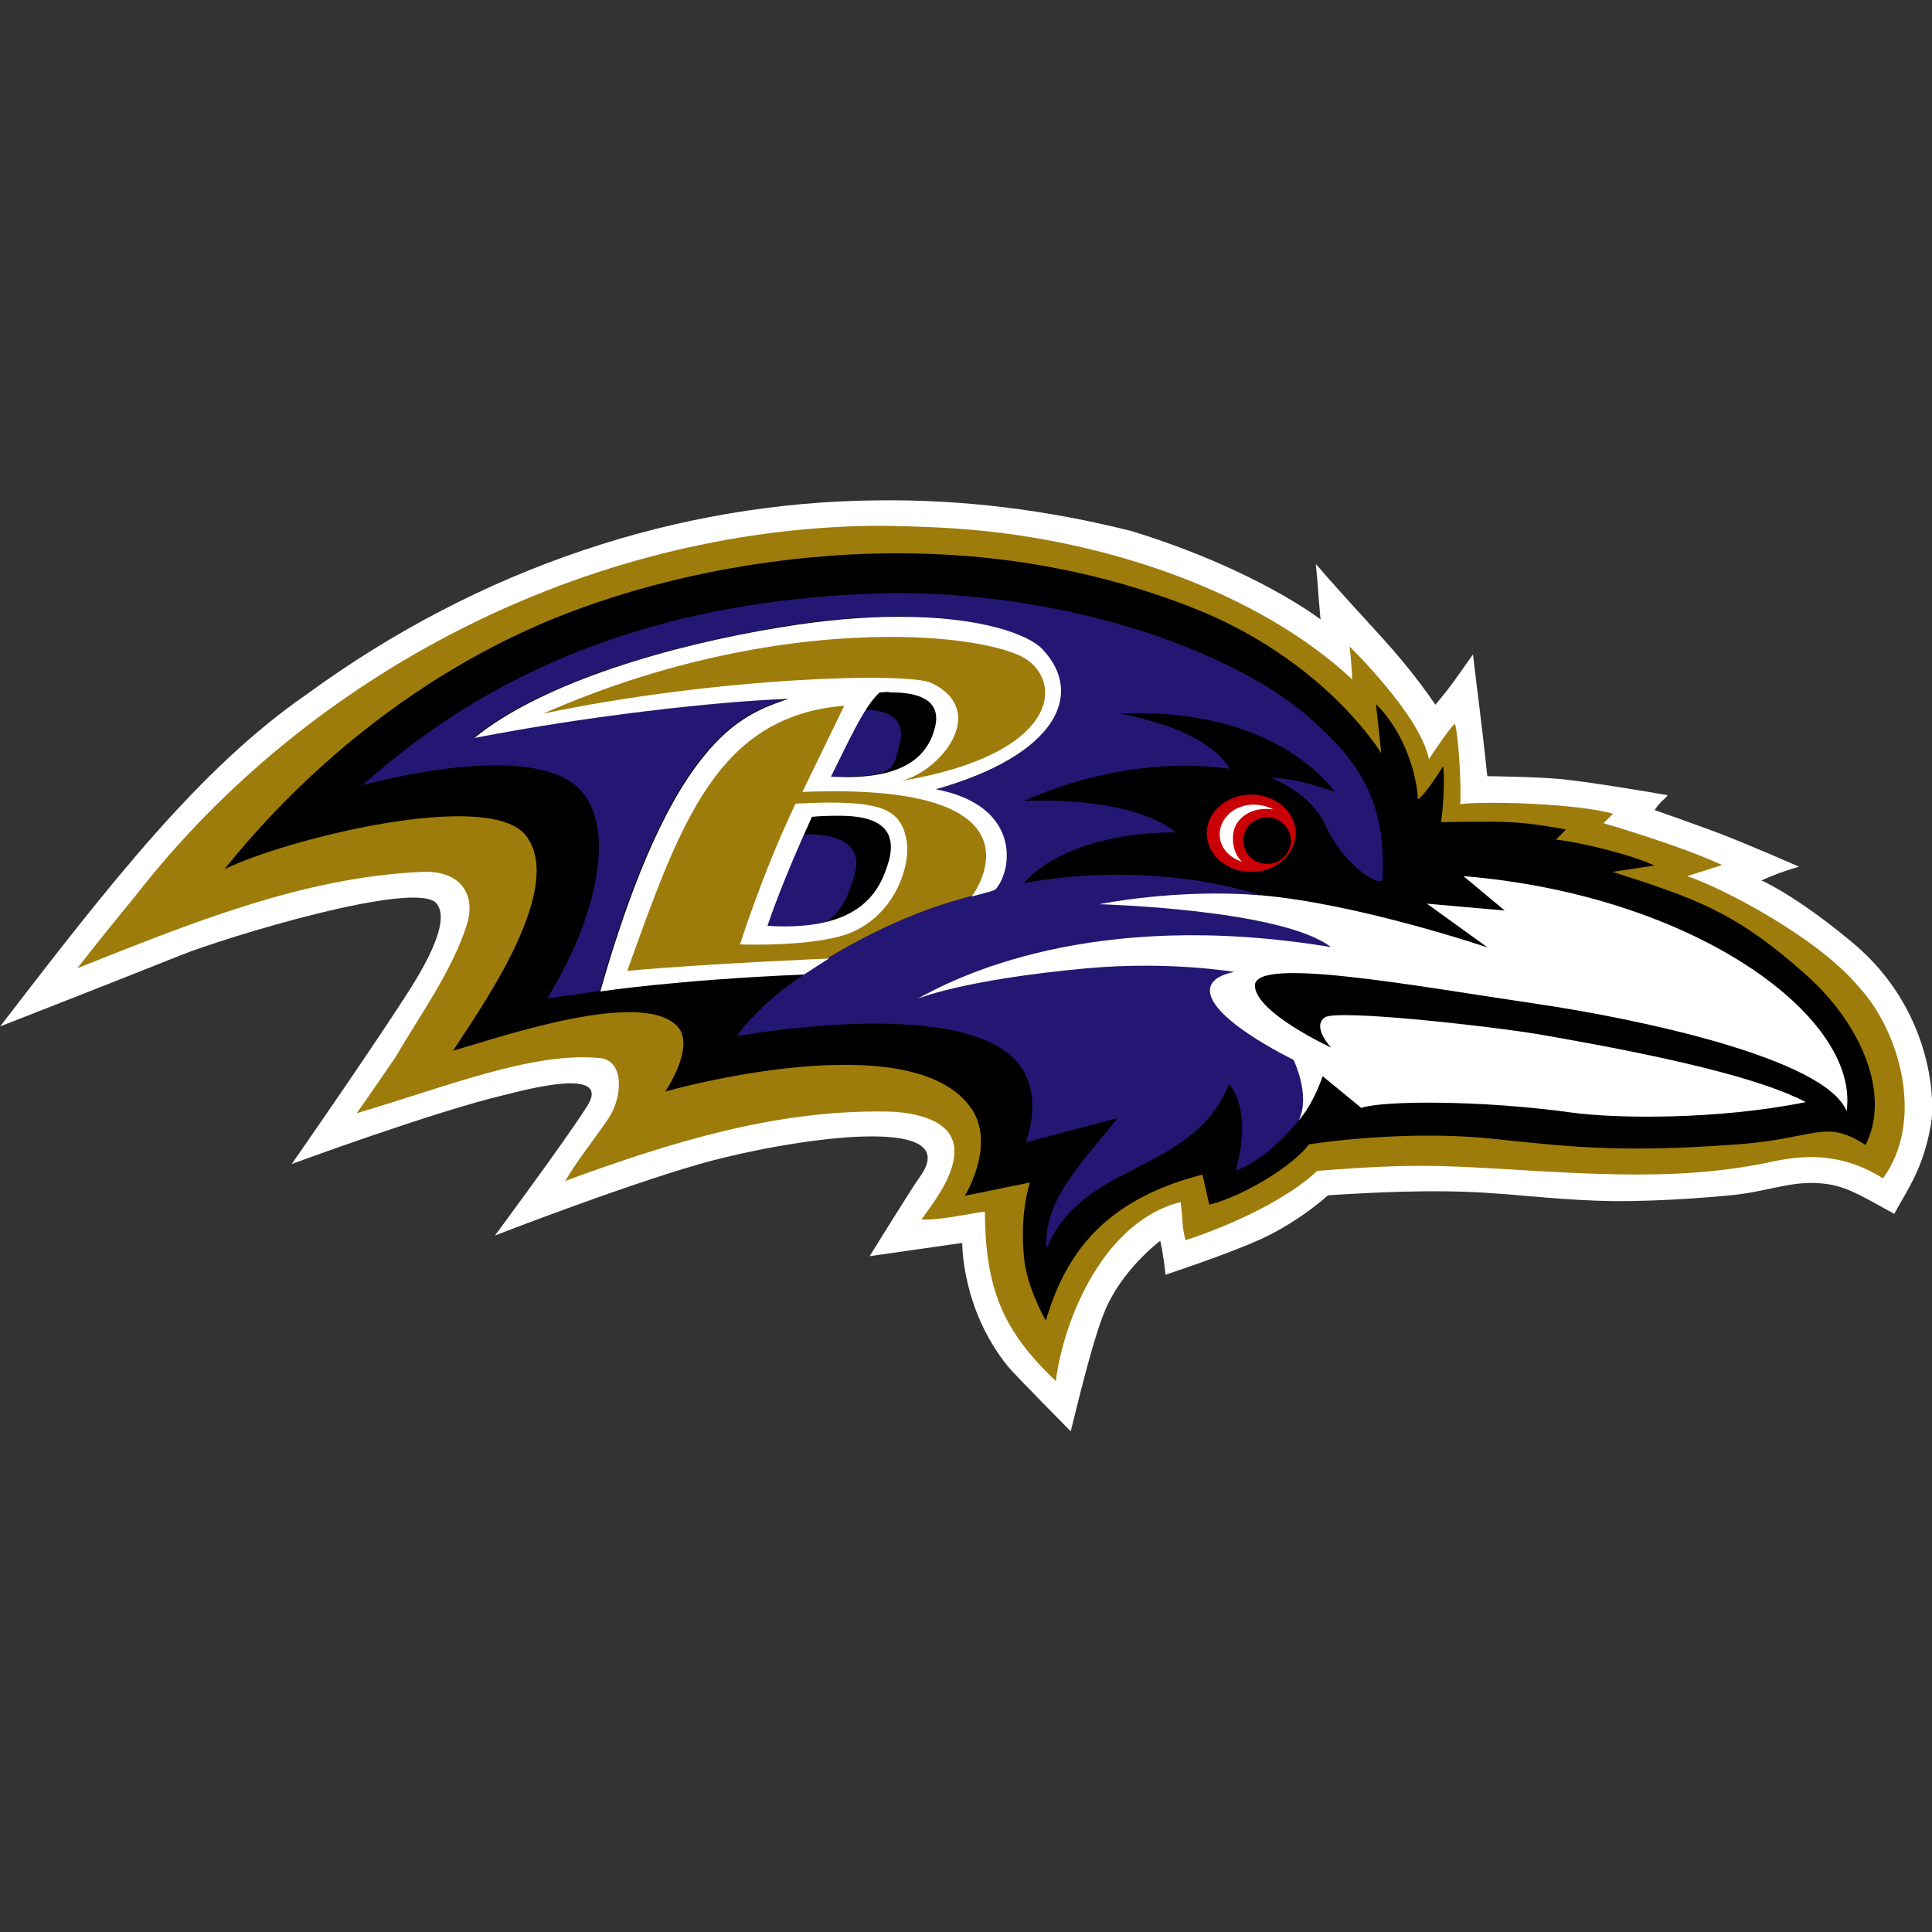 <?xml version="1.0" encoding="utf-8"?>
<!-- Generator: Adobe Illustrator 24.3.0, SVG Export Plug-In . SVG Version: 6.00 Build 0)  -->
<svg version="1.1" id="Layer_1" xmlns="http://www.w3.org/2000/svg" xmlns:xlink="http://www.w3.org/1999/xlink" x="0px" y="0px"
	 viewBox="0 0 512 512" style="enable-background:new 0 0 512 512;" xml:space="preserve">
<rect x="0" y="0" width="512" height="512" fill="#333333" stroke="none"/>
<style type="text/css">
	.st0{fill:#FFFFFF;}
	.st1{fill:#9E7C0C;}
	.st2{fill:#241773;}
	.st3{fill:#C90006;}
</style>
<g id="XMLID_1_">
	<path id="XMLID_5_" class="st0" d="M232.71,132.6c-53.01,0.42-105.61,17.95-151.33,51.33c-28.47,19.63-52.31,50.35-81.34,88.08
		c0,0,28.75-11.22,47.68-18.79c11.78-4.77,62.83-20.34,68.02-13.74c4.63,5.89-7.15,22.72-10.38,27.77
		c-10.66,16.27-28.05,41.23-28.05,41.23s38.01-14.02,56.66-18.37c4.63-1.12,28.47-7.71,21.6,3.09c-5.89,9.26-24.4,34.22-24.4,34.22
		s33.24-12.9,53.72-18.79c21.74-6.31,71.67-14.45,58.9,3.23c-2.24,3.09-13.32,21.04-13.32,21.04l24.54-3.51
		c0,0-0.28,17.39,12.06,32.68c1.68,2.1,16.69,17.25,16.69,17.25c2.24-9.12,5.89-24.12,8.84-31.42
		c4.49-11.36,14.87-19.07,14.87-19.07s0.84,3.37,1.4,8.98c0,0,16.69-5.47,25.53-9.54c10.24-4.77,17.53-11.5,17.53-11.5
		c11.08-0.7,28.05-1.68,43.34-0.56c7.15,0.42,20.34,1.96,32.12,2.1c13.74,0.14,30.71-1.4,33.66-1.82
		c9.26-1.26,15.01-3.93,23.42-2.66c5.61,0.84,10.24,3.93,17.53,7.85c3.65-6.73,7.57-11.78,9.68-23.42
		c1.4-7.71-0.28-31.14-20.34-48.11c-15.15-12.76-24.54-16.83-24.54-16.83c3.37-1.54,6.17-2.52,9.96-3.65c0,0-11.92-5.19-19.35-8.13
		c-4.91-1.96-18.93-6.87-18.93-6.87s0.98-1.4,1.68-2.1c1.12-0.98,1.82-1.82,1.82-1.82s-15.85-2.8-26.37-4.07
		c-6.45-0.84-21.46-0.98-21.46-0.98c-1.68-15.99-2.95-24.68-3.79-32.26c-3.09,4.21-5.19,7.71-9.96,13.32
		c-9.96-14.45-16.55-19.78-31.7-37.31c0,0,0.56,5.47,0.7,8.13c0.14,2.24,0.56,6.59,0.56,6.59s-16.83-13.18-50.07-23.42
		C277.58,135.13,255.15,132.32,232.71,132.6L232.71,132.6z M392.73,228.25l17.25,3.23l23.56,6.73l25.24,9.82l15.57,10.66l9.12,9.68
		l7.57,11.36l1.68,18.93l-7.85-2.66l-42.36,4.91l-50.21-3.93l-36.75,0.98l-13.88,3.65l-38.43-28.75l-69.28-1.26l0.28-17.95
		l59.18-23.56l22.72-1.26l55.4,10.24l6.03-9.12L392.73,228.25L392.73,228.25z"/>
	<path id="XMLID_8_" class="st1" d="M234.53,139.34c-1.12,0-2.24,0-3.51,0c-75.45,1.12-148.94,38.71-195.09,98.03
		c-5.19,6.31-10.38,12.76-15.43,19.21c29.45-11.64,59.47-24.12,91.44-25.53c10.66-0.42,14.17,6.59,11.78,14.02
		c-3.79,12.06-12.76,24.54-19.07,35.34c-3.37,4.91-6.73,9.82-10.1,14.59c23-6.73,46.56-16.41,64.51-14.59
		c6.59,0.7,5.89,10.66,2.1,16.13c-3.79,5.61-7.99,10.66-11.36,16.41c27.63-10.1,55.68-18.93,85.41-18.37
		c7.01,0.14,17.11,2.1,17.67,9.68c0.56,6.59-5.05,13.88-8.7,18.93c5.89,0.28,16.83-2.52,16.83-1.96
		c0.14,20.06,4.63,31.42,18.79,44.74c2.24-17.25,13.18-42.5,33.1-47.4c0.7,6.17,0.28,6.17,1.26,10.1
		c12.2-3.93,27.07-10.94,34.92-18.37c14.02-1.12,24.96-1.68,37.45-1.12c28.05,1.26,56.1,4.63,83.45-1.4
		c9.12-1.96,18.79-1.96,29.03,4.49c11.08-15.15,4.63-38.85-6.45-50.77c-10.94-13.18-36.46-26.37-45.44-29.31l9.26-2.95
		c-11.92-5.47-31.42-11.08-31.42-11.08l2.52-2.52c-10.1-2.8-34.22-3.37-40.53-2.52c0.42-3.79-0.42-18.65-1.4-21.32
		c-1.68,1.4-6.87,9.4-6.87,9.4c-2.24-11.64-21.04-29.87-21.04-29.87s0.56,4.21,0.7,8.7c-24.68-23-64.09-36.32-100-39.55
		C250.66,139.76,242.52,139.48,234.53,139.34L234.53,139.34z M392.73,228.25l17.25,3.23l23.56,6.73l25.24,9.82l15.57,10.66
		l9.12,9.68l7.57,11.36l1.68,18.93l-7.85-2.66l-42.36,4.91l-50.21-3.93l-36.75,0.98l-13.88,3.65l-38.43-28.75l-69.28-1.26
		l0.28-17.95l59.18-23.56l22.72-1.26l55.4,10.24l6.03-9.12L392.73,228.25L392.73,228.25z"/>
	<polygon id="XMLID_9_" class="st0" points="392.73,228.25 410.12,231.48 433.68,238.21 458.93,248.03 474.49,258.69 483.61,268.5 
		491.18,279.87 492.87,298.8 485.01,296.13 442.66,301.18 392.45,297.12 355.7,298.1 341.82,301.74 303.25,272.85 233.83,271.59 
		234.11,253.5 293.29,230.08 316.15,228.81 371.55,239.05 377.58,229.8 	"/>
	<path id="XMLID_12_" d="M236.91,146.63c-30.57,0.14-59.47,6.03-82.75,14.45c-44.32,15.99-76.3,46.28-94.67,69.28
		c15.85-7.85,70.26-21.6,79.94-8.84c11.08,14.45-14.17,48.53-19.35,56.94c13.88-4.07,49.37-16.13,59.18-6.73
		c5.47,5.19-2.95,17.53-2.95,17.53s65.5-18.65,81.2,4.63c6.45,9.68-1.82,23-1.82,23l17.25-3.51c0,0-2.8,7.85-1.54,20.06
		c0.7,7.71,5.75,16.55,5.75,16.55c5.05-16.97,14.73-31.84,41.51-38.71l1.82,7.99c9.82-2.52,22.86-10.94,26.37-15.99
		c12.9-1.96,31.98-3.23,48.25-1.54c19.49,1.96,33.1,3.93,65.22,1.54c21.18-1.54,23.14-6.87,34.08,0.14
		c6.59-12.9-0.56-31.56-15.85-45.16c-18.79-16.69-29.03-20.06-51.19-27.21l11.08-1.68c-5.89-2.8-19.49-6.17-26.09-6.87l2.66-2.66
		c0,0-8.27-1.68-14.87-1.96c-5.19-0.28-18.23,0-18.23,0c0.56-4.07,0.98-10.38,0.56-14.87c0,0-4.63,7.57-6.73,8.84
		c-0.14-5.61-3.09-17.39-11.08-25.24l1.4,13.04c0,0-13.74-23.14-46.84-37.31C292.17,151.12,263.84,146.49,236.91,146.63
		L236.91,146.63z M387.82,232.18c61.43,5.05,105.19,37.45,101.54,62.27c-5.61-14.02-55.54-24.54-82.47-28.47
		c-32.4-4.77-74.47-12.62-74.33-4.77c0.14,7.15,20.2,16.41,20.2,16.41s-5.19-5.47-1.68-7.99c3.09-2.24,43.34,2.24,56.8,4.49
		c34.92,6.03,58.9,11.78,70.69,17.95c-23.56,4.77-50.49,4.35-61.85,2.8c-24.12-3.37-50.35-3.23-55.96-1.26l-10.24-8.41
		c0,0-2.38,7.29-6.31,11.64l-38.43-28.75l-66.48-0.98l0.14-8.7l54.7-23.42l19.35-0.98c0,0,5.19,1.96,20.48,3.23
		c26.09,2.24,60.31,13.88,60.31,13.88l-16.13-11.64l20.62,1.82L387.82,232.18L387.82,232.18z"/>
	<path id="XMLID_16_" class="st2" d="M236.77,157.15c-57.22,1.12-103.5,17.53-140.67,50.91c16.69-4.35,47.96-9.96,58.06,1.68
		c9.12,10.52,3.79,33.8-9.12,54.84l13.88-1.96c5.75-20.2,14.17-44.6,25.53-59.89c8.7-11.5,15.85-14.87,24.4-17.67
		c-19.07,0.7-53.01,4.49-83.31,10.38c18.23-14.87,52.73-24.54,81.06-29.31c42.36-7.01,64.79,0.84,69.7,6.03
		c11.22,11.92,3.51,28.05-28.33,37.03c22.58,4.35,20.34,21.46,15.85,26.51l-5.33-6.87l-49.37,22.02l3.93,7.43
		c0,0-10.52,6.45-17.81,16.27c23.28-3.79,56.38-6.17,70.83,3.79c12.34,8.41,5.75,24.4,5.75,24.4l24.4-6.45
		c-10.1,12.48-19.78,22.02-18.93,34.78c9.4-23.56,38.71-19.63,48.39-43.76c0,0,6.45,6.03,1.82,22.86
		c8.56-2.8,16.69-13.32,16.69-13.32c3.23-6.59-1.4-15.99-1.4-15.99s-24.12-11.64-22.02-19.35c0.84-3.09,6.31-3.93,6.31-3.93
		s-16.97-2.95-38.99-0.98c-33.52,3.09-45.02,8.13-45.02,8.13c9.82-5.47,46-24.26,109.67-13.74c-13.18-10.1-61.43-11.36-61.43-11.36
		s20.34-4.21,42.64-2.38c0,0-26.51-9.68-62.55-3.23c0,0,9.4-13.18,40.25-13.46c-12.9-10.1-40.25-8.27-40.25-8.27
		s25.24-12.62,54.42-8.56c0,0-4.07-9.96-29.03-14.59c42.21-1.96,56.94,20.76,56.94,20.76c-10.52-3.93-16.97-3.79-16.97-3.79
		s10.52,3.79,14.59,12.76c4.21,9.4,13.32,16.13,15.01,14.31c1.12-20.76-6.17-31.28-18.79-42.5
		C328.5,173.56,285.86,157.15,236.77,157.15L236.77,157.15z M229.48,188.14c0,0-8.13,4.21-9.26,17.67
		c16.97,0.14,16.41-1.54,18.23-8.84C240.84,187.58,229.48,188.14,229.48,188.14z M214.47,221.1c-0.42,0-0.98,0-1.4,0
		c0,0-15.43,12.34-9.68,24.12c15.15,3.65,20.06-2.52,23.14-13.6C228.78,223.63,221.77,221.1,214.47,221.1L214.47,221.1z"/>
	<path id="XMLID_20_" class="st0" d="M237.75,163.46c-8.84,0-19.21,0.84-30.99,2.8c-28.47,4.63-62.83,14.45-81.06,29.31
		c30.29-5.89,64.23-9.68,83.31-10.38c-8.56,2.8-15.85,6.17-24.4,17.67c-11.36,15.29-19.78,39.69-25.53,59.89c0,0,20.2-3.09,54-4.49
		c2.1-1.4,4.35-2.8,6.31-4.07l1.26-3.09l32.26-14.45l4.91,0.84l0,0c3.09-0.84,5.19-1.26,6.03-1.82c4.49-5.05,6.87-22.16-15.85-26.51
		c31.84-8.98,39.55-25.1,28.33-37.03C272.96,168.37,260.33,163.32,237.75,163.46L237.75,163.46z M236.49,183.51
		c5.75,0,13.46,1.4,11.22,9.54c-1.96,7.29-8.13,13.88-27.49,12.76c4.35-8.7,8.84-18.79,12.9-22.3c0.7,0,1.4-0.14,2.24-0.14
		C235.79,183.51,236.21,183.51,236.49,183.51L236.49,183.51z M221.21,216.19c7.43-0.14,17.39,0.98,14.31,12.06
		c-2.24,7.71-7.29,18.65-32.12,17.11c0.7-2.24,4.49-13.04,11.78-28.89C216.58,216.33,218.68,216.19,221.21,216.19z"/>
	<path id="XMLID_24_" class="st1" d="M234.95,168.79c-23.56,0.14-55.96,4.91-91.02,20.34c46-9.68,96.77-11.08,102.94-8.13
		c15.29,7.43,2.52,23.28-7.99,25.95c41.79-7.01,43.2-26.37,32.4-32.68C266.22,171.45,253.18,168.65,234.95,168.79L234.95,168.79z
		 M223.73,187.02c-33.66,2.8-43.34,30.85-57.5,70.26c21.88-1.96,52.87-3.23,52.87-3.23l0,0c17.53-10.66,31.14-14.73,38.57-16.69l0,0
		c0,0,22.72-30.29-45.02-27.49L223.73,187.02L223.73,187.02z M220.08,212.69c14.45,0,18.93,2.52,20.2,10.24
		c0.98,5.75-2.38,18.23-13.6,23.7c-8.98,4.49-30.57,3.65-30.57,3.65s6.17-19.49,14.73-37.31
		C214.33,212.83,217.42,212.69,220.08,212.69L220.08,212.69z"/>
	<ellipse id="XMLID_25_" class="st3" cx="331.58" cy="220.82" rx="11.78" ry="10.24"/>
	<ellipse id="XMLID_26_" cx="335.79" cy="222.78" rx="6.31" ry="6.17"/>
	<path id="XMLID_27_" class="st0" d="M337.47,214.51c-5.89-0.84-8.98,2.24-9.96,4.21c-1.54,2.95-0.7,7.71,1.68,9.68
		c-6.59-2.24-7.29-8.41-4.21-11.92C327.51,213.25,332.84,212.13,337.47,214.51L337.47,214.51z"/>
</g>
</svg>
